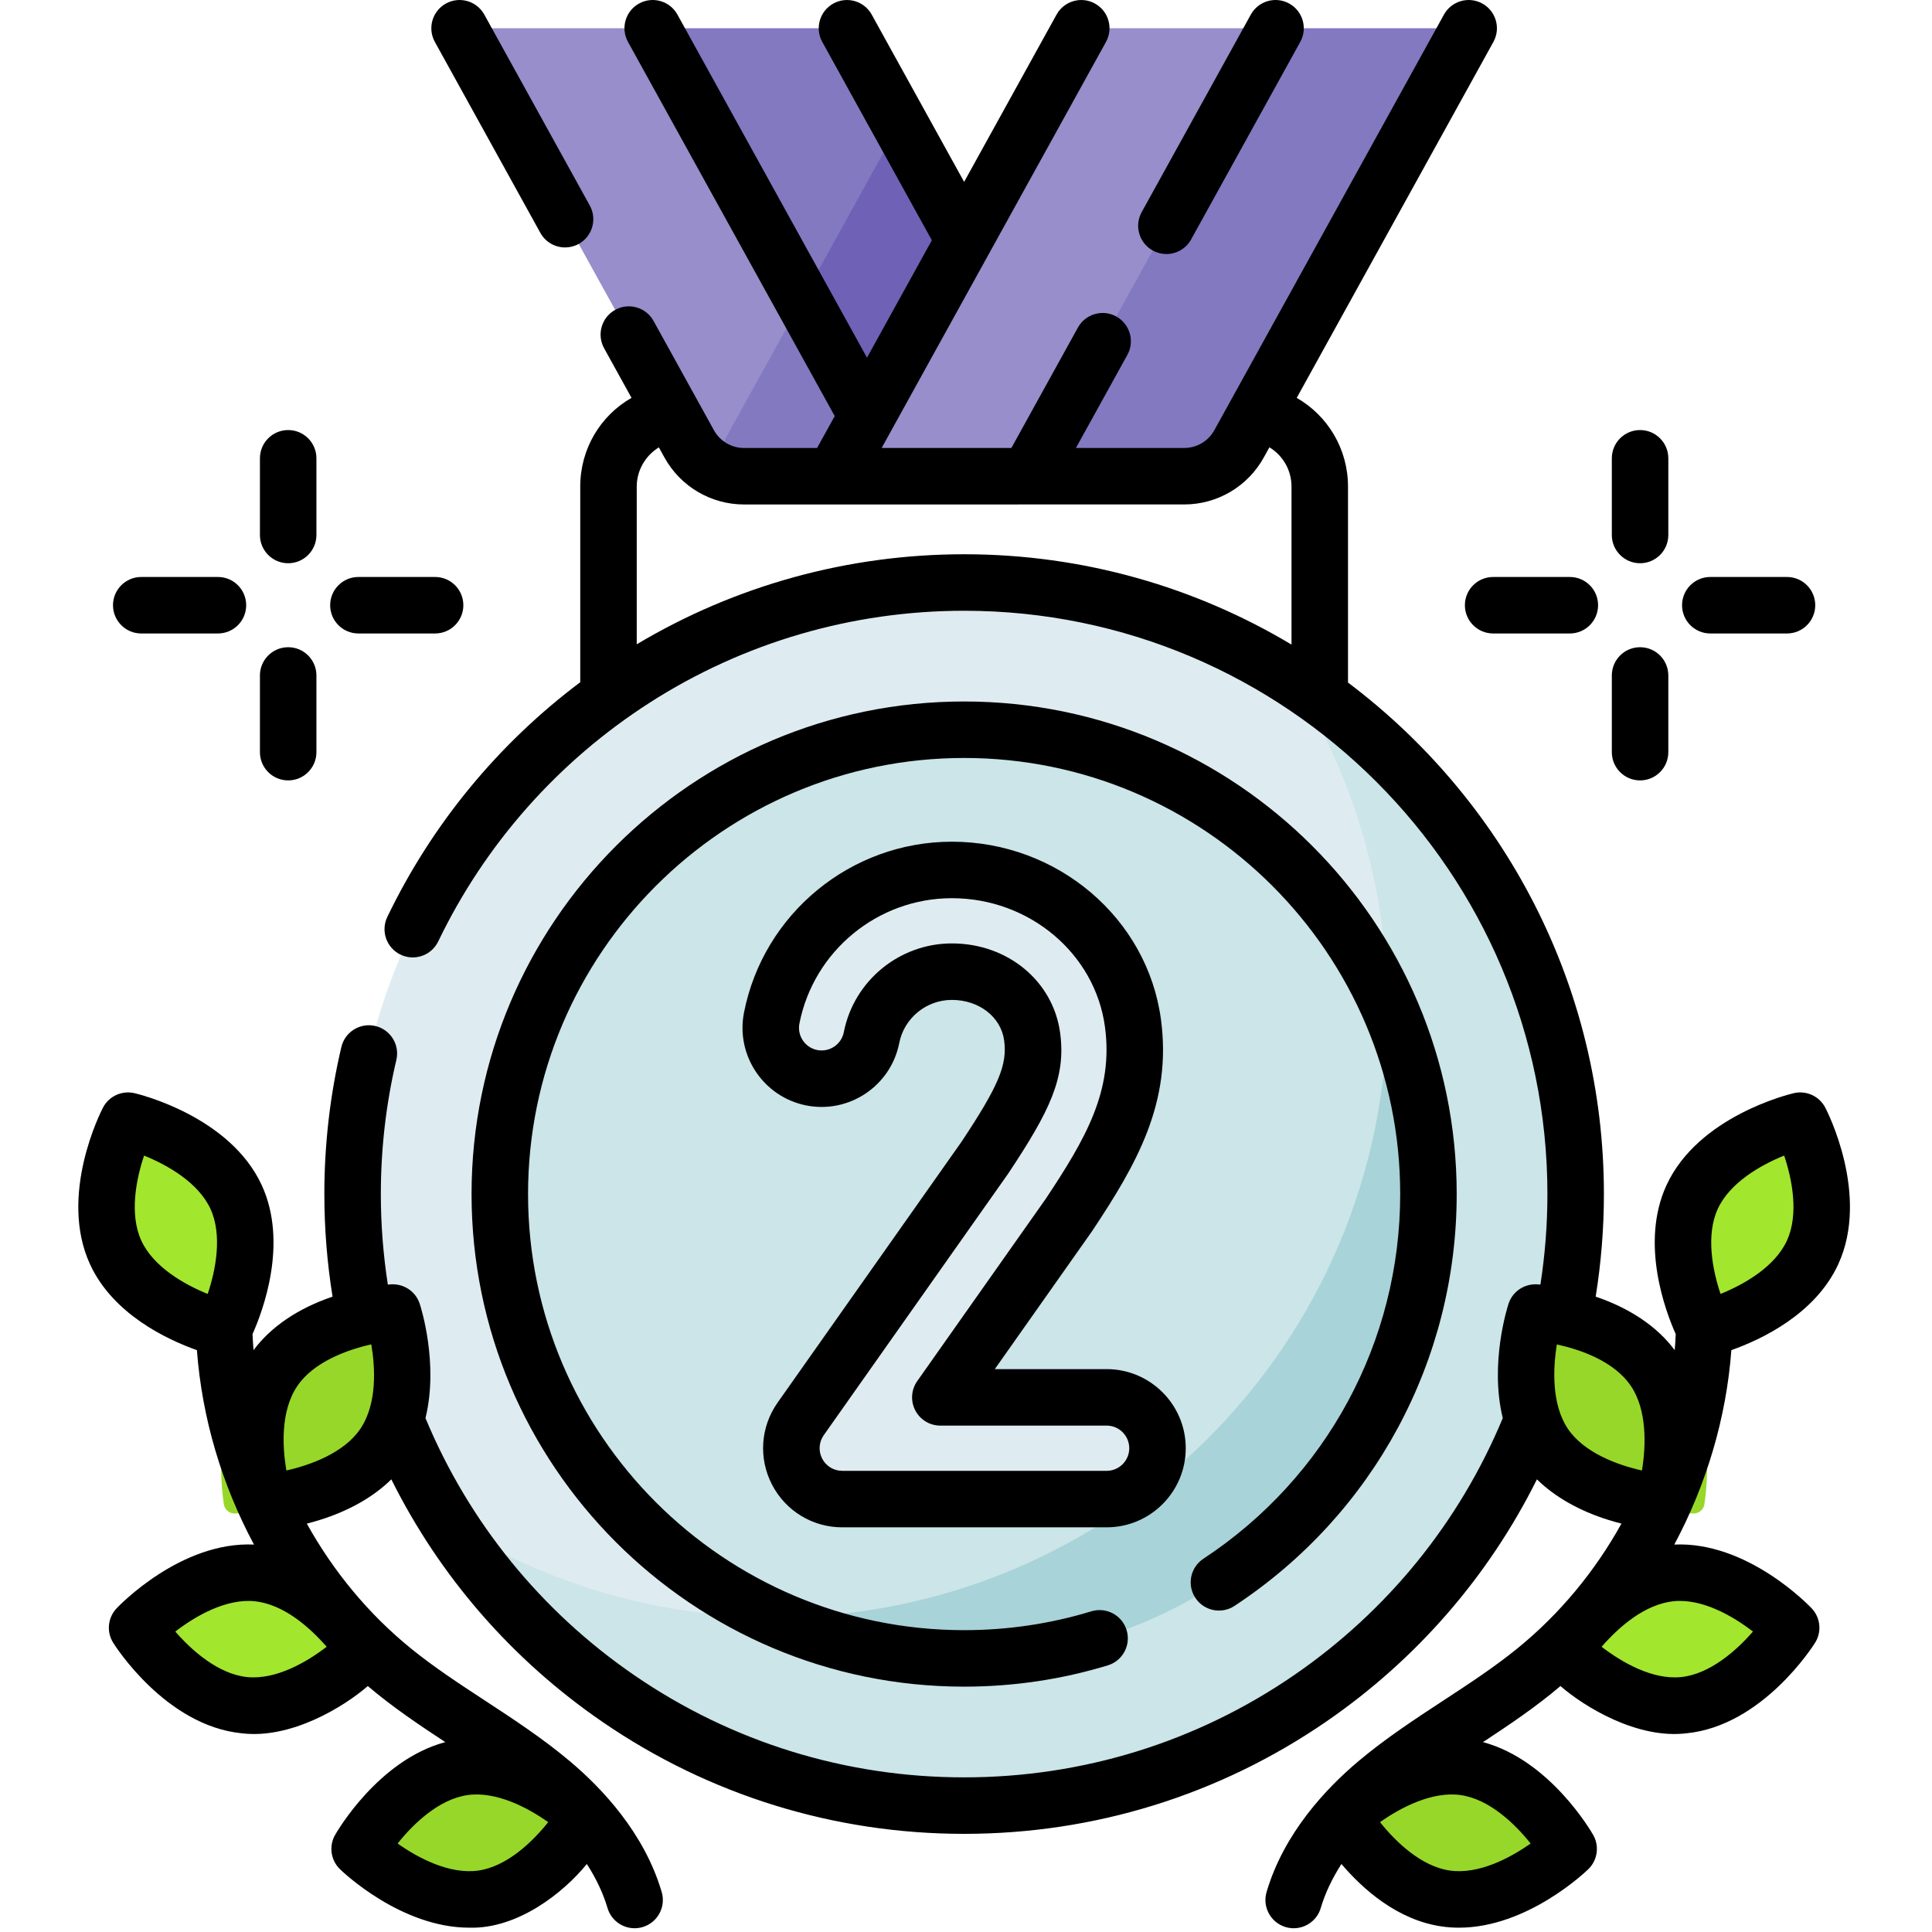 <?xml version="1.0" encoding="UTF-8" standalone="no"?>
<!DOCTYPE svg PUBLIC "-//W3C//DTD SVG 1.1//EN" "http://www.w3.org/Graphics/SVG/1.1/DTD/svg11.dtd">
<svg width="100%" height="100%" viewBox="0 0 513 513" version="1.1" xmlns="http://www.w3.org/2000/svg" xmlns:xlink="http://www.w3.org/1999/xlink" xml:space="preserve" xmlns:serif="http://www.serif.com/" style="fill-rule:evenodd;clip-rule:evenodd;stroke-linejoin:round;stroke-miterlimit:2;">
    <g>
        <g>
            <g>
                <g>
                    <g>
                        <g>
                            <path d="M406.652,317.057C406.652,406.739 345.683,461.057 256.001,461.057C198.36,461.057 147.735,449.406 118.918,404.135C102.899,378.97 93.617,349.098 93.617,317.058C93.617,227.376 166.319,154.674 256.001,154.674C288.042,154.674 317.768,163.86 342.933,179.879C388.205,208.695 406.652,259.415 406.652,317.057Z" style="fill:rgb(222,236,241);fill-rule:nonzero;"/>
                            <path d="M342.933,179.877C358.952,205.042 368.38,235.01 368.38,267.051C368.38,356.733 295.678,429.435 205.996,429.435C173.955,429.435 144.083,420.152 118.918,404.134C147.735,449.406 198.36,479.44 256.001,479.44C345.683,479.44 418.385,406.738 418.385,317.056C418.386,259.415 388.205,208.695 342.933,179.877Z" style="fill:rgb(203,229,232);fill-rule:nonzero;"/>
                            <circle cx="256.002" cy="317.057" r="123.291" style="fill:rgb(203,229,232);"/>
                            <path d="M368.379,266.267C368.38,266.538 368.381,266.78 368.381,267.052C368.381,356.734 295.679,429.436 205.997,429.436C205.726,429.436 205.483,429.435 205.212,429.434C220.707,436.452 237.885,440.348 256.002,440.348C324.094,440.348 379.293,385.149 379.293,317.057C379.293,298.94 375.397,281.762 368.379,266.267Z" style="fill:rgb(168,211,216);fill-rule:nonzero;"/>
                            <path d="M125.419,7.502C123.896,7.502 122.932,9.136 123.668,10.469L183.005,117.864C184.362,120.321 186.289,122.345 188.569,123.81L202.286,121.691L228.928,79.479L173.311,7.502L125.419,7.502Z" style="fill:rgb(151,142,203);fill-rule:nonzero;"/>
                            <path d="M221.387,126.447L252.928,112.782L219.26,68.262L188.574,123.802C191.209,125.494 194.31,126.447 197.554,126.447L221.387,126.447Z" style="fill:rgb(131,121,193);fill-rule:nonzero;"/>
                            <path d="M226.609,10.6C225.553,8.688 223.541,7.502 221.357,7.502L173.311,7.502L213.071,79.464L229.368,92.029L248.084,63.879L238.864,32.78L226.609,10.6Z" style="fill:rgb(131,121,193);fill-rule:nonzero;"/>
                            <path d="M213.071,79.464L236.402,121.69L287.196,120.257L238.864,32.781L213.071,79.464Z" style="fill:rgb(110,97,182);fill-rule:nonzero;"/>
                            <path d="M290.646,7.502C288.462,7.502 286.45,8.689 285.394,10.6L221.387,126.447L272.973,126.447L323.607,73.534L338.692,7.502L290.646,7.502Z" style="fill:rgb(151,142,203);fill-rule:nonzero;"/>
                            <path d="M386.584,7.502L338.692,7.502L272.973,126.447L314.449,126.447C320.499,126.447 326.072,123.159 328.998,117.864L388.335,10.469C389.071,9.136 388.107,7.502 386.584,7.502Z" style="fill:rgb(131,121,193);fill-rule:nonzero;"/>
                        </g>
                    </g>
                    <g>
                        <path d="M443.866,454.387C429.695,455.451 416.802,444.338 412.362,440.02C411.382,439.067 411.278,437.307 412.106,436.219C415.859,431.287 426.967,418.602 441.141,417.538C455.312,416.474 468.205,427.587 472.645,431.905C473.625,432.858 473.739,434.387 472.911,435.474C469.157,440.405 458.039,453.323 443.866,454.387Z" style="fill:rgb(162,230,46);fill-rule:nonzero;"/>
                        <path d="M415.167,388.518C405.404,376.897 406.972,358.766 407.937,352.218C408.15,350.774 409.402,349.72 410.862,349.757C417.473,349.927 435.578,351.486 445.339,363.105C455.102,374.726 453.534,392.857 452.569,399.405C452.356,400.849 451.104,401.903 449.644,401.866C443.033,401.696 424.929,400.137 415.167,388.518Z" style="fill:rgb(151,215,41);fill-rule:nonzero;"/>
                        <path d="M483.26,334.097C476.999,346.868 460.896,352.39 454.923,354.044C453.603,354.409 452.224,353.733 451.705,352.466C449.355,346.73 443.859,330.615 450.12,317.844C456.381,305.073 472.484,299.551 478.457,297.897C479.777,297.532 481.156,298.208 481.675,299.475C484.026,305.211 489.521,321.326 483.26,334.097Z" style="fill:rgb(162,230,46);fill-rule:nonzero;"/>
                        <path d="M376.457,506.615C362.443,504.269 352.568,490.398 349.286,485.145C348.562,483.986 348.815,482.475 349.878,481.616C354.696,477.721 368.565,467.822 382.581,470.168C396.595,472.514 406.47,486.385 409.752,491.638C410.476,492.797 410.223,494.308 409.16,495.167C404.342,499.062 390.472,508.961 376.457,506.615Z" style="fill:rgb(151,215,41);fill-rule:nonzero;"/>
                    </g>
                    <g>
                        <path d="M68.137,454.387C82.308,455.451 95.201,444.338 99.641,440.02C100.621,439.067 100.725,437.307 99.897,436.219C96.144,431.287 85.036,418.602 70.862,417.538C56.691,416.474 43.798,427.587 39.358,431.905C38.378,432.858 38.264,434.387 39.092,435.474C42.846,440.405 53.964,453.323 68.137,454.387Z" style="fill:rgb(162,230,46);fill-rule:nonzero;"/>
                        <path d="M96.836,388.518C106.599,376.897 105.031,358.766 104.066,352.218C103.853,350.774 102.601,349.72 101.141,349.757C94.53,349.927 76.425,351.486 66.664,363.105C56.901,374.726 58.469,392.857 59.434,399.405C59.647,400.849 60.899,401.903 62.359,401.866C68.97,401.696 87.075,400.137 96.836,388.518Z" style="fill:rgb(151,215,41);fill-rule:nonzero;"/>
                        <path d="M28.743,334.097C35.004,346.868 51.107,352.39 57.08,354.044C58.4,354.409 59.779,353.733 60.298,352.466C62.648,346.73 68.144,330.615 61.883,317.844C55.622,305.073 39.519,299.551 33.546,297.897C32.226,297.532 30.847,298.208 30.328,299.475C27.978,305.211 22.482,321.326 28.743,334.097Z" style="fill:rgb(162,230,46);fill-rule:nonzero;"/>
                        <path d="M135.547,506.615C149.561,504.269 159.436,490.398 162.718,485.145C163.442,483.986 163.189,482.475 162.126,481.616C157.308,477.721 143.439,467.822 129.423,470.168C115.409,472.514 105.534,486.385 102.252,491.638C101.528,492.797 101.781,494.308 102.844,495.167C107.661,499.062 121.531,508.961 135.547,506.615Z" style="fill:rgb(151,215,41);fill-rule:nonzero;"/>
                    </g>
                </g>
                <g>
                    <g>
                        <g>
                            <path d="M293.845,398.047L224.028,398.047C219.725,398.047 215.544,396.194 212.93,392.775C209.274,387.993 209.242,381.525 212.601,376.761L261.531,307.366C271.861,291.788 275.308,284.576 274.065,275.279C272.727,265.269 263.764,258.004 252.752,258.004C242.38,258.004 233.405,265.371 231.411,275.523C229.973,282.842 222.874,287.606 215.558,286.172C208.239,284.735 203.472,277.637 204.909,270.319C209.384,247.534 229.504,230.997 252.752,230.997C277.062,230.997 297.734,248.496 300.835,271.701C303.441,291.199 295.102,305.626 283.928,322.461C283.858,322.567 283.786,322.672 283.713,322.775L251.905,367.887C250.971,369.212 251.918,371.039 253.54,371.039L293.463,371.039C300.735,371.039 306.991,376.627 307.333,383.891C307.699,391.646 301.52,398.047 293.845,398.047Z" style="fill:rgb(222,236,241);fill-rule:nonzero;"/>
                        </g>
                    </g>
                </g>
            </g>
        </g>
        <g>
            <path d="M319.539,413.886C316.079,416.163 315.12,420.814 317.396,424.274C319.673,427.734 324.323,428.693 327.785,426.417C364.733,402.105 386.792,361.224 386.792,317.062C386.792,244.938 328.12,186.262 256.002,186.262C183.884,186.262 125.212,244.939 125.212,317.062C125.212,389.18 183.884,447.852 256.002,447.852C269.014,447.852 281.852,445.949 294.159,442.196C298.121,440.988 300.353,436.797 299.145,432.835C297.936,428.872 293.743,426.643 289.784,427.849C278.895,431.169 267.529,432.853 256.002,432.853C192.155,432.853 140.212,380.91 140.212,317.063C140.212,253.21 192.155,201.263 256.002,201.263C319.849,201.263 371.792,253.211 371.792,317.063C371.792,356.161 352.258,392.357 319.539,413.886Z" style="fill-rule:nonzero;"/>
            <path d="M143.477,61.829C144.845,64.305 147.407,65.704 150.049,65.704C151.276,65.704 152.519,65.402 153.669,64.767C157.294,62.764 158.61,58.201 156.607,54.575L128.597,3.875C126.594,0.25 122.033,-1.064 118.405,0.937C114.78,2.94 113.464,7.503 115.467,11.129L143.477,61.829Z" style="fill-rule:nonzero;"/>
            <path d="M306.085,66.516C307.234,67.151 308.479,67.453 309.705,67.453C312.347,67.453 314.908,66.055 316.276,63.578L345.256,11.128C347.259,7.503 345.944,2.94 342.318,0.937C338.692,-1.067 334.13,0.249 332.127,3.875L303.147,56.325C301.144,59.95 302.459,64.513 306.085,66.516Z" style="fill-rule:nonzero;"/>
            <path d="M206.471,372.44C201.932,378.878 201.366,387.221 204.991,394.211C208.616,401.204 215.761,405.548 223.637,405.548L293.845,405.548C305.427,405.548 314.849,396.126 314.849,384.544C314.849,372.962 305.427,363.54 293.845,363.54L264.148,363.54L289.836,327.107C289.953,326.942 290.066,326.776 290.178,326.608C301.82,309.066 311.216,292.753 308.269,270.707C304.672,243.792 280.805,223.496 252.752,223.496C225.929,223.496 202.713,242.58 197.55,268.873C195.319,280.237 202.748,291.299 214.115,293.531C225.475,295.76 236.538,288.328 238.77,276.968C240.075,270.325 245.955,265.504 252.751,265.504C259.959,265.504 265.796,270.033 266.63,276.273C267.497,282.76 265.174,288.293 255.338,303.132L206.471,372.44ZM281.499,274.285C279.657,260.505 267.568,250.504 252.753,250.504C238.806,250.504 226.735,260.418 224.053,274.077C223.415,277.325 220.257,279.45 217.004,278.812C213.755,278.174 211.632,275.012 212.27,271.763C216.056,252.487 233.082,238.495 252.753,238.495C273.321,238.495 290.796,253.197 293.402,272.693C295.667,289.637 288.314,302.289 277.68,318.312L243.554,366.716C241.94,369.005 241.736,372.003 243.025,374.49C244.314,376.977 246.882,378.538 249.683,378.538L293.845,378.538C297.156,378.538 299.849,381.231 299.849,384.542C299.849,387.853 297.156,390.546 293.845,390.546L223.637,390.546C221.386,390.546 219.344,389.305 218.307,387.305C217.271,385.307 217.433,382.922 218.73,381.082L267.661,311.686C267.702,311.628 267.742,311.569 267.782,311.509C278.754,294.967 283.084,286.138 281.499,274.285Z" style="fill-rule:nonzero;"/>
            <path d="M484.658,294.097C483.077,291.067 479.643,289.491 476.318,290.261C475.287,290.5 450.955,296.322 442.494,314.719C435.419,330.105 442.243,348.19 444.953,354.247C444.888,355.668 444.803,357.087 444.683,358.503C440.06,352.279 432.855,347.402 423.698,344.295C425.14,335.318 425.882,326.187 425.882,317.063C425.882,261.602 399.167,212.266 357.934,181.24L357.934,129.205C357.934,119.246 352.59,110.394 344.317,105.647L396.539,11.13C398.542,7.505 397.227,2.942 393.601,0.939C389.976,-1.065 385.413,0.251 383.41,3.877L322.433,114.239C320.828,117.145 317.768,118.949 314.449,118.949L285.688,118.949L299.346,94.231C301.349,90.606 300.034,86.043 296.408,84.039C292.783,82.036 288.22,83.351 286.217,86.976L268.55,118.949L234.1,118.949L293.671,11.131C295.674,7.506 294.359,2.943 290.733,0.94C287.108,-1.064 282.545,0.252 280.542,3.878L256.002,48.293L231.462,3.878C229.46,0.253 224.897,-1.063 221.271,0.94C217.646,2.943 216.33,7.506 218.333,11.131L247.433,63.8L230.208,94.975L179.876,3.875C177.874,0.25 173.311,-1.066 169.685,0.937C166.06,2.94 164.744,7.503 166.747,11.128L221.64,110.481L216.96,118.952L197.551,118.952C194.234,118.952 191.174,117.144 189.566,114.235L173.536,85.215C171.534,81.59 166.972,80.272 163.345,82.277C159.72,84.279 158.404,88.842 160.407,92.468L167.683,105.64C159.405,110.374 154.071,119.202 154.071,129.204L154.071,181.151C132.28,197.508 114.7,218.84 102.844,243.47C101.048,247.202 102.616,251.684 106.349,253.481C110.081,255.276 114.563,253.708 116.36,249.976C128.833,224.063 148.248,202.143 172.504,186.584C197.403,170.614 226.276,162.172 256.003,162.172C341.404,162.172 410.883,231.655 410.883,317.062C410.883,325.116 410.252,333.174 409.022,341.104C405.294,340.534 401.754,342.592 400.564,346.167C400.303,346.962 395.471,361.999 399.028,376.549C387.537,404.155 368.444,427.716 343.684,444.752C317.83,462.54 287.511,471.941 256.003,471.941C224.592,471.941 194.35,462.592 168.546,444.905C143.689,427.867 124.507,404.248 112.977,376.556C116.537,362.004 111.704,346.962 111.442,346.167C110.254,342.593 106.721,340.534 102.984,341.104C101.755,333.18 101.123,325.118 101.123,317.062C101.123,305.005 102.509,293.026 105.242,281.456C106.194,277.425 103.698,273.385 99.667,272.433C95.636,271.484 91.596,273.977 90.644,278.008C87.644,290.706 86.123,303.846 86.123,317.062C86.123,326.188 86.86,335.325 88.301,344.296C79.146,347.403 71.944,352.28 67.322,358.502C67.202,357.086 67.117,355.667 67.052,354.246C69.762,348.188 76.586,330.104 69.51,314.718C61.05,296.322 36.718,290.5 35.687,290.261C32.358,289.49 28.929,291.068 27.347,294.097C26.857,295.035 15.443,317.301 23.903,335.697C30.007,348.969 44.368,355.695 52.285,358.502C53.635,376.541 58.91,394.204 67.44,410.125C48.029,409.234 31.66,426.318 30.953,427.066C28.611,429.547 28.238,433.296 30.047,436.189C30.609,437.088 44.033,458.222 64.166,460.235C77.29,461.836 91.311,453.199 97.667,447.694C104.139,453.215 111.308,458.023 118.234,462.577C100.428,467.365 89.457,486.377 88.969,487.239C87.286,490.205 87.818,493.934 90.261,496.313C90.963,496.997 106.449,511.853 124.608,511.853C137.493,512.225 149.681,502.523 155.822,494.94C158.305,498.812 160.17,502.745 161.308,506.616C162.268,509.884 165.258,512.003 168.5,512.003C169.2,512.003 169.913,511.904 170.619,511.696C174.593,510.528 176.868,506.36 175.699,502.385C171.104,486.753 159.882,474.852 151.278,467.621C144.1,461.589 136.308,456.485 128.773,451.549C121.816,446.993 115.246,442.689 109.125,437.721C97.858,428.575 88.494,417.218 81.469,404.561C82.546,404.288 83.663,403.979 84.815,403.621C92.641,401.188 99.127,397.502 103.909,392.812C116.786,418.666 136.006,440.783 160.067,457.275C188.378,476.681 221.553,486.939 256.005,486.939C290.563,486.939 323.822,476.623 352.188,457.107C376.144,440.625 395.266,418.569 408.095,392.807C412.878,397.499 419.366,401.187 427.195,403.621C428.347,403.979 429.465,404.288 430.542,404.561C423.517,417.219 414.153,428.575 402.886,437.721C396.765,442.69 390.194,446.993 383.237,451.55C375.703,456.486 367.911,461.589 360.733,467.621C352.129,474.852 340.907,486.753 336.312,502.385C335.144,506.359 337.418,510.528 341.392,511.696C342.098,511.904 342.81,512.003 343.51,512.003C346.752,512.003 349.741,509.884 350.702,506.616C351.84,502.746 353.706,498.813 356.188,494.941C361.85,501.605 371.056,509.857 382.891,511.538C384.409,511.754 385.913,511.853 387.402,511.853C405.559,511.853 421.047,496.996 421.749,496.313C424.193,493.934 424.724,490.206 423.041,487.239C422.552,486.377 411.582,467.365 393.776,462.577C400.701,458.023 407.871,453.214 414.343,447.694C420.693,453.197 434.725,461.837 447.844,460.235C467.977,458.221 481.403,437.088 481.964,436.189C483.772,433.295 483.4,429.546 481.058,427.065C480.352,426.317 463.975,409.233 444.57,410.124C453.1,394.203 458.374,376.54 459.724,358.501C467.64,355.694 482.002,348.968 488.106,335.696L488.107,335.696C496.562,317.3 485.148,295.035 484.658,294.097ZM169.07,171.081L169.07,129.203C169.07,124.891 171.399,120.962 174.945,118.788L176.437,121.489C180.687,129.176 188.777,133.951 197.551,133.951C213.055,133.948 297.131,133.944 314.448,133.946C323.226,133.946 331.317,129.173 335.561,121.489L337.061,118.773C340.636,120.931 342.932,124.828 342.932,129.202L342.932,171.155C317.484,155.933 287.748,147.17 256,147.17C225.236,147.172 195.303,155.428 169.07,171.081ZM127.006,496.688C119.418,497.766 111.056,493.383 105.58,489.504C109.756,484.252 116.554,477.723 124.138,476.646C131.731,475.568 140.089,479.952 145.564,483.83C141.388,489.082 134.591,495.611 127.006,496.688ZM37.529,329.429C34.322,322.457 36.116,313.197 38.258,306.839C44.484,309.353 52.675,314.016 55.881,320.985C59.088,327.958 57.294,337.217 55.152,343.575C48.926,341.061 40.734,336.399 37.529,329.429ZM65.656,445.311C58.024,444.548 50.945,438.297 46.548,433.226C51.855,429.122 60.02,424.409 67.631,425.17C75.296,426.003 82.009,431.882 86.739,437.256C81.433,441.358 73.268,446.07 65.656,445.311ZM76.039,390.452C74.997,384.277 74.431,374.713 78.941,368.032C83.223,361.686 92.051,358.428 98.589,356.967C99.631,363.142 100.197,372.705 95.688,379.387C91.404,385.733 82.577,388.991 76.039,390.452ZM416.316,379.387C412.03,373.034 412.304,363.606 413.39,356.983C419.496,358.318 428.557,361.357 433.062,368.032C437.354,374.39 437.074,383.831 435.985,390.456C429.438,388.996 420.601,385.737 416.316,379.387ZM406.423,489.503C400.942,493.386 392.574,497.766 384.996,496.688C377.409,495.61 370.61,489.078 366.437,483.832C371.918,479.949 380.287,475.569 387.864,476.646C395.452,477.724 402.251,484.257 406.423,489.503ZM444.371,425.169C452.015,424.403 460.154,429.126 465.455,433.224C461.054,438.302 453.977,444.548 446.348,445.311C438.724,446.079 430.566,441.355 425.264,437.257C429.982,431.889 436.71,425.999 444.371,425.169ZM474.475,329.429C471.268,336.401 463.073,341.064 456.853,343.575C454.709,337.211 452.916,327.954 456.122,320.984C459.329,314.012 467.524,309.349 473.744,306.838C475.887,313.203 477.679,322.46 474.475,329.429Z" style="fill-rule:nonzero;"/>
            <path d="M76.519,149.555C80.661,149.555 84.019,146.197 84.019,142.055L84.019,121.691C84.019,117.549 80.661,114.191 76.519,114.191C72.377,114.191 69.019,117.549 69.019,121.691L69.019,142.055C69.019,146.197 72.377,149.555 76.519,149.555Z" style="fill-rule:nonzero;"/>
            <path d="M76.519,207.218C80.661,207.218 84.019,203.86 84.019,199.718L84.019,179.354C84.019,175.212 80.661,171.854 76.519,171.854C72.377,171.854 69.019,175.212 69.019,179.354L69.019,199.718C69.019,203.861 72.377,207.218 76.519,207.218Z" style="fill-rule:nonzero;"/>
            <path d="M37.505,168.204L57.87,168.204C62.012,168.204 65.37,164.846 65.37,160.704C65.37,156.562 62.012,153.204 57.87,153.204L37.505,153.204C33.363,153.204 30.005,156.562 30.005,160.704C30.005,164.846 33.362,168.204 37.505,168.204Z" style="fill-rule:nonzero;"/>
            <path d="M95.168,168.204L115.533,168.204C119.675,168.204 123.033,164.846 123.033,160.704C123.033,156.562 119.675,153.204 115.533,153.204L95.168,153.204C91.026,153.204 87.668,156.562 87.668,160.704C87.668,164.846 91.026,168.204 95.168,168.204Z" style="fill-rule:nonzero;"/>
            <path d="M435.485,149.555C439.628,149.555 442.985,146.197 442.985,142.055L442.985,121.691C442.985,117.549 439.628,114.191 435.485,114.191C431.342,114.191 427.985,117.549 427.985,121.691L427.985,142.055C427.985,146.197 431.342,149.555 435.485,149.555Z" style="fill-rule:nonzero;"/>
            <path d="M435.485,207.218C439.628,207.218 442.985,203.86 442.985,199.718L442.985,179.354C442.985,175.212 439.628,171.854 435.485,171.854C431.342,171.854 427.985,175.212 427.985,179.354L427.985,199.718C427.985,203.861 431.342,207.218 435.485,207.218Z" style="fill-rule:nonzero;"/>
            <path d="M454.134,168.204L474.498,168.204C478.641,168.204 481.998,164.846 481.998,160.704C481.998,156.562 478.641,153.204 474.498,153.204L454.134,153.204C449.991,153.204 446.634,156.562 446.634,160.704C446.634,164.846 449.992,168.204 454.134,168.204Z" style="fill-rule:nonzero;"/>
            <path d="M388.97,160.704C388.97,164.846 392.327,168.204 396.47,168.204L416.834,168.204C420.977,168.204 424.334,164.846 424.334,160.704C424.334,156.562 420.977,153.204 416.834,153.204L396.47,153.204C392.328,153.204 388.97,156.562 388.97,160.704Z" style="fill-rule:nonzero;"/>
        </g>
    </g>
</svg>
